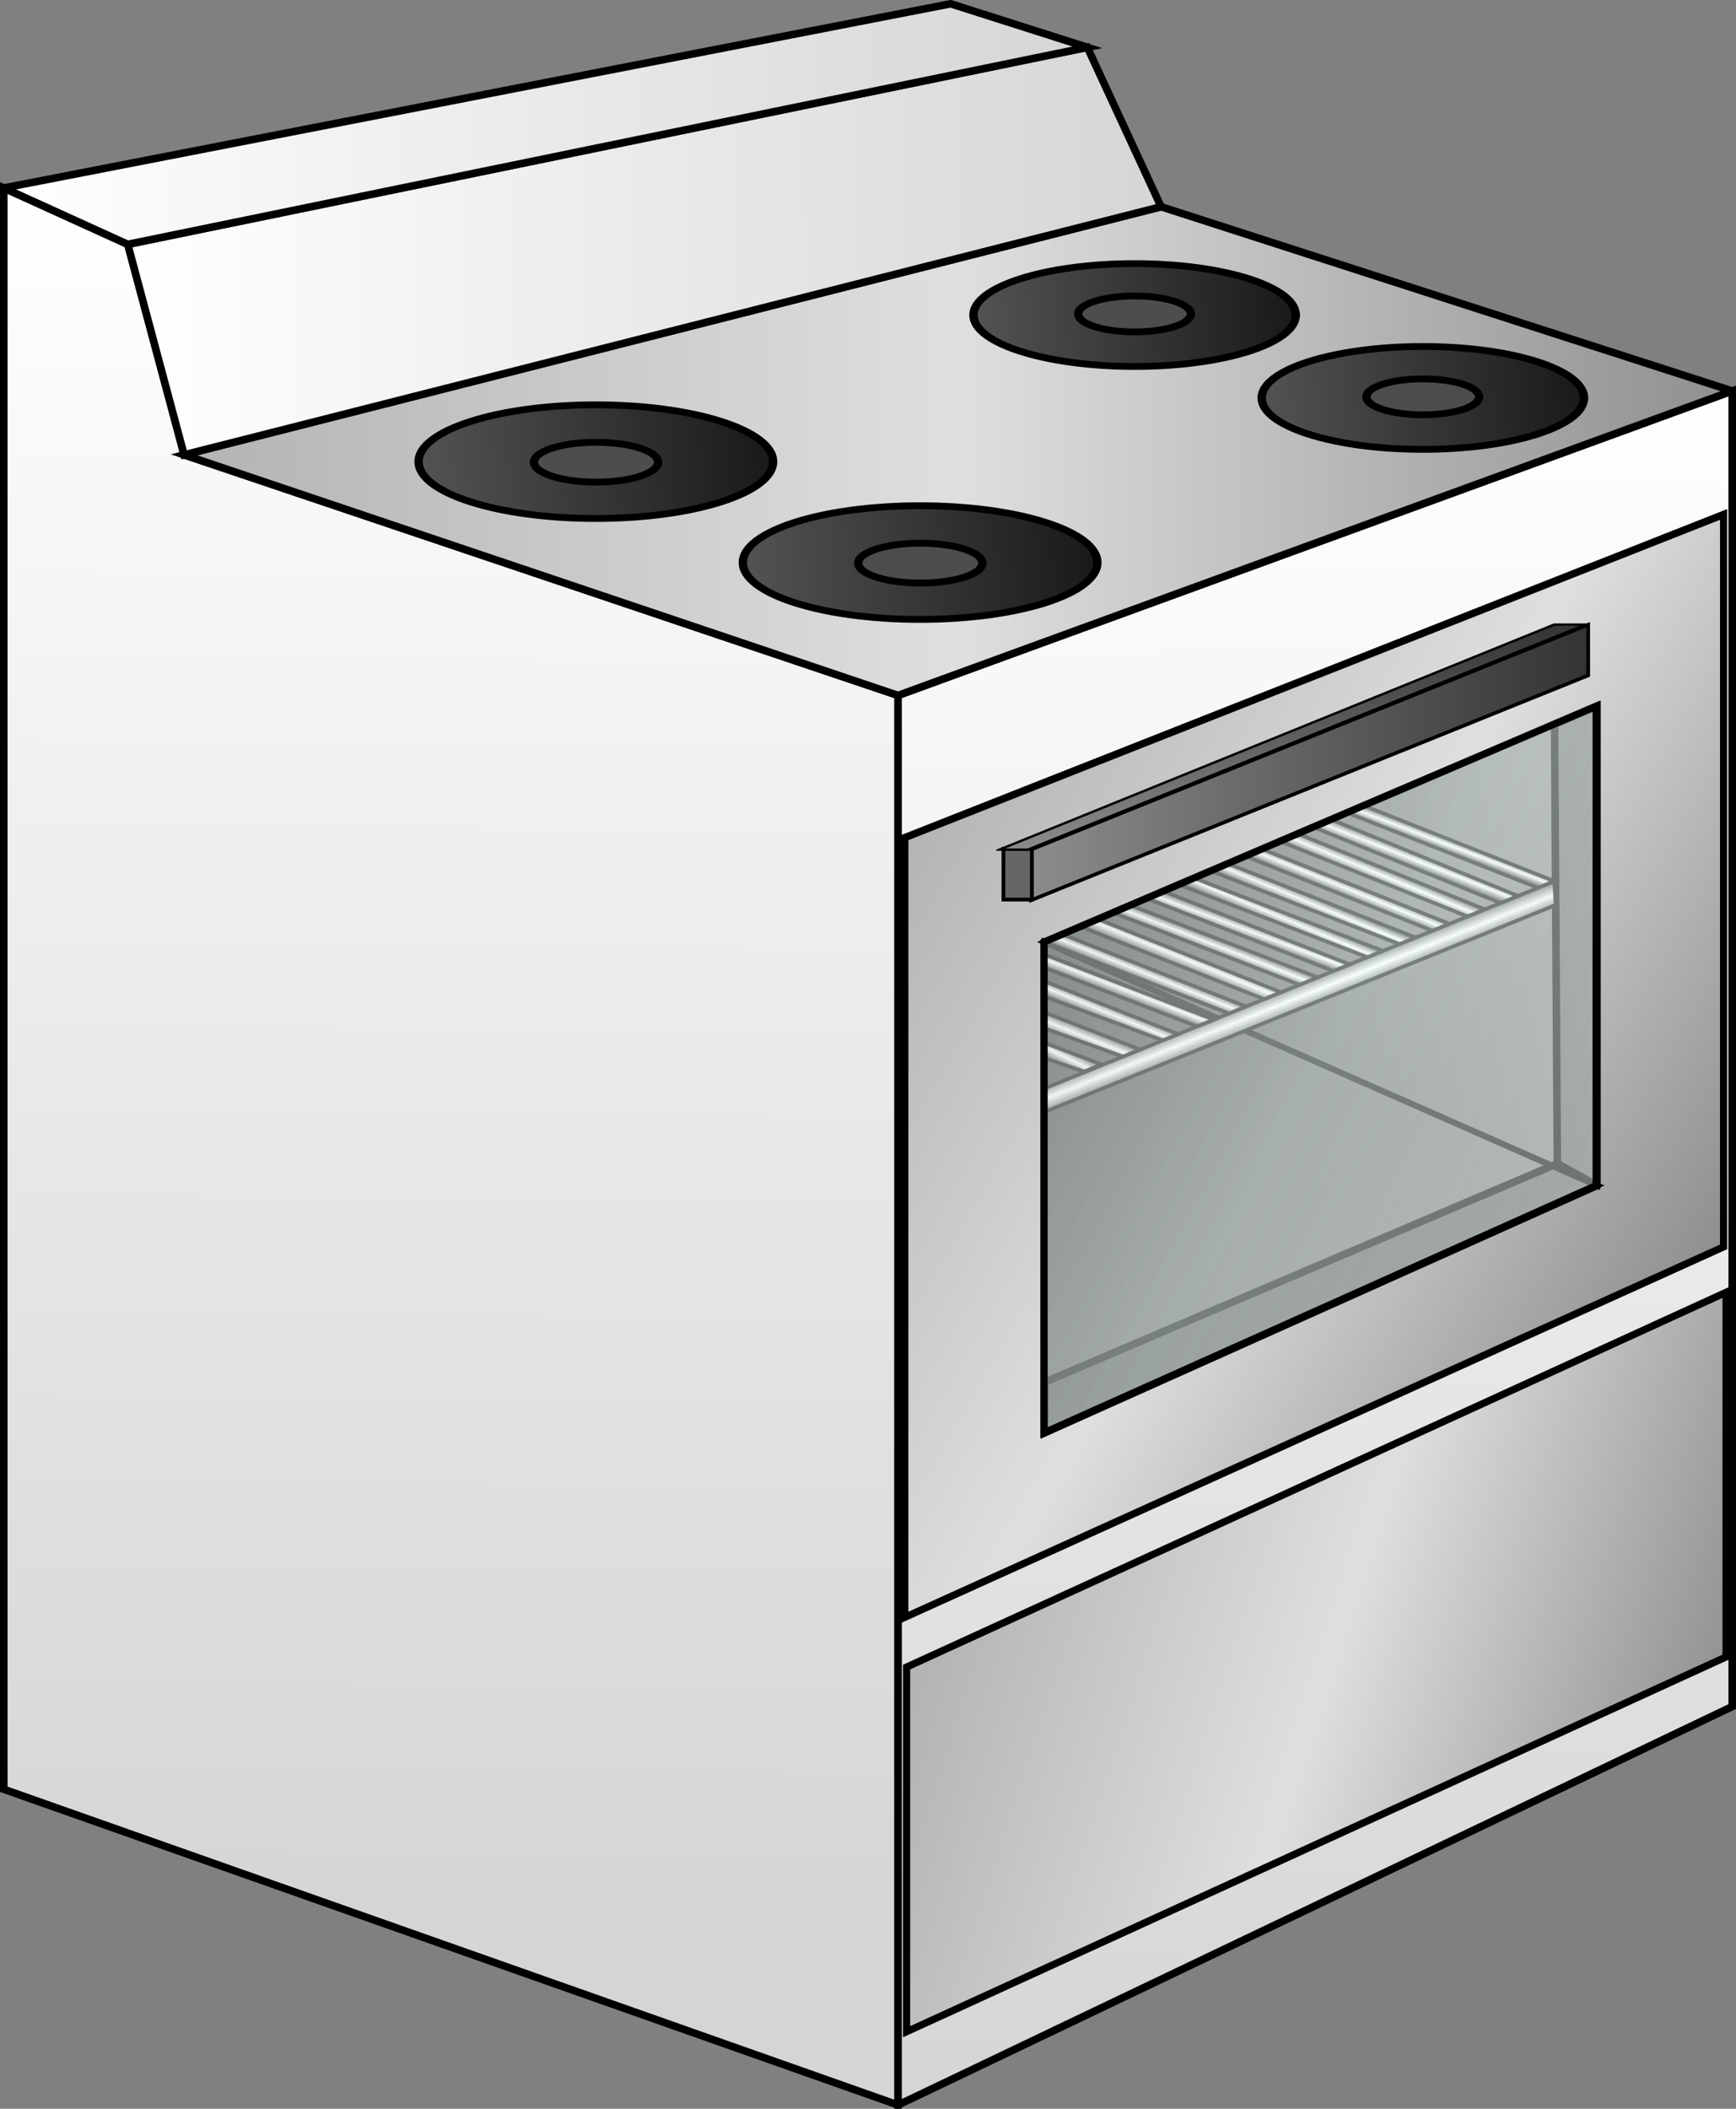 <?xml version="1.0" encoding="UTF-8" standalone="no"?>
<!-- Created with Inkscape (http://www.inkscape.org/) -->

<svg
   xmlns:dc="http://purl.org/dc/elements/1.1/"
   xmlns:cc="http://creativecommons.org/ns#"
   xmlns:rdf="http://www.w3.org/1999/02/22-rdf-syntax-ns#"
   xmlns:svg="http://www.w3.org/2000/svg"
   xmlns="http://www.w3.org/2000/svg"
   xmlns:xlink="http://www.w3.org/1999/xlink"
   xmlns:sodipodi="http://sodipodi.sourceforge.net/DTD/sodipodi-0.dtd"
   xmlns:inkscape="http://www.inkscape.org/namespaces/inkscape"
   width="287.443"
   height="349.036"
   id="svg2"
   version="1.1"
   inkscape:version="0.48.1 "
   sodipodi:docname="stove.svg">
  <rect width="100%" height="100%" fill="#808080" stroke="none"/>
  <defs
     id="defs4">
    <linearGradient
       id="linearGradient4009">
      <stop
         style="stop-color:#dae5e5;stop-opacity:0.5;"
         offset="0"
         id="stop4011" />
      <stop
         id="stop4017"
         offset="0.5"
         style="stop-color:#f2ffff;stop-opacity:0.498;" />
      <stop
         style="stop-color:#dae5e5;stop-opacity:0.5;"
         offset="1"
         id="stop4013" />
    </linearGradient>
    <linearGradient
       id="linearGradient3959">
      <stop
         style="stop-color:#4d4d4d;stop-opacity:1;"
         offset="0"
         id="stop3961" />
      <stop
         id="stop3967"
         offset="0.5"
         style="stop-color:#ffffff;stop-opacity:1;" />
      <stop
         style="stop-color:#4d4d4d;stop-opacity:1;"
         offset="1"
         id="stop3963" />
    </linearGradient>
    <linearGradient
       id="linearGradient3935">
      <stop
         style="stop-color:#333333;stop-opacity:1;"
         offset="0"
         id="stop3937" />
      <stop
         style="stop-color:#8c8c8c;stop-opacity:1;"
         offset="1"
         id="stop3939" />
    </linearGradient>
    <linearGradient
       id="linearGradient3907">
      <stop
         style="stop-color:#1a1a1a;stop-opacity:1;"
         offset="0"
         id="stop3909" />
      <stop
         style="stop-color:#525252;stop-opacity:1;"
         offset="1"
         id="stop3911" />
    </linearGradient>
    <linearGradient
       id="linearGradient3897">
      <stop
         style="stop-color:#b3b3b3;stop-opacity:1;"
         offset="0"
         id="stop3899" />
      <stop
         id="stop3905"
         offset="0.5"
         style="stop-color:#dfdfdf;stop-opacity:1;" />
      <stop
         style="stop-color:#8f8f8f;stop-opacity:1;"
         offset="1"
         id="stop3901" />
    </linearGradient>
    <linearGradient
       id="linearGradient3885">
      <stop
         style="stop-color:#d5d5d5;stop-opacity:1;"
         offset="0"
         id="stop3887" />
      <stop
         style="stop-color:#ffffff;stop-opacity:1;"
         offset="1"
         id="stop3889" />
    </linearGradient>
    <linearGradient
       inkscape:collect="always"
       xlink:href="#linearGradient3885"
       id="linearGradient3891"
       x1="271.604"
       y1="674.236"
       x2="274.175"
       y2="388.486"
       gradientUnits="userSpaceOnUse" />
    <linearGradient
       inkscape:collect="always"
       xlink:href="#linearGradient3885"
       id="linearGradient3893"
       x1="387.932"
       y1="379.136"
       x2="206.486"
       y2="377.943"
       gradientUnits="userSpaceOnUse" />
    <linearGradient
       inkscape:collect="always"
       xlink:href="#linearGradient3885"
       id="linearGradient3895"
       x1="400.111"
       y1="397.177"
       x2="228.839"
       y2="398.37"
       gradientUnits="userSpaceOnUse" />
    <linearGradient
       inkscape:collect="always"
       xlink:href="#linearGradient3897"
       id="linearGradient3903"
       x1="237.039"
       y1="432.071"
       x2="494.618"
       y2="432.071"
       gradientUnits="userSpaceOnUse" />
    <linearGradient
       inkscape:collect="always"
       xlink:href="#linearGradient3907"
       id="linearGradient3913"
       x1="99.141"
       y1="422.069"
       x2="37.734"
       y2="425.227"
       gradientUnits="userSpaceOnUse" />
    <linearGradient
       inkscape:collect="always"
       xlink:href="#linearGradient3907"
       id="linearGradient3919"
       gradientUnits="userSpaceOnUse"
       x1="99.141"
       y1="422.069"
       x2="37.734"
       y2="425.227" />
    <linearGradient
       inkscape:collect="always"
       xlink:href="#linearGradient3907"
       id="linearGradient3925"
       gradientUnits="userSpaceOnUse"
       x1="99.141"
       y1="422.069"
       x2="37.734"
       y2="425.227" />
    <linearGradient
       inkscape:collect="always"
       xlink:href="#linearGradient3907"
       id="linearGradient3931"
       gradientUnits="userSpaceOnUse"
       x1="99.141"
       y1="422.069"
       x2="37.734"
       y2="425.227" />
    <linearGradient
       inkscape:collect="always"
       xlink:href="#linearGradient3885"
       id="linearGradient3933"
       x1="422.66"
       y1="704.755"
       x2="421.242"
       y2="420.795"
       gradientUnits="userSpaceOnUse" />
    <linearGradient
       inkscape:collect="always"
       xlink:href="#linearGradient3935"
       id="linearGradient3941"
       x1="379.639"
       y1="513.962"
       x2="472.096"
       y2="513.962"
       gradientUnits="userSpaceOnUse" />
    <linearGradient
       inkscape:collect="always"
       xlink:href="#linearGradient3935"
       id="linearGradient3943"
       x1="380.235"
       y1="512.193"
       x2="472.096"
       y2="553.952"
       gradientUnits="userSpaceOnUse" />
    <linearGradient
       inkscape:collect="always"
       xlink:href="#linearGradient3897"
       id="linearGradient3945"
       x1="389.898"
       y1="656.457"
       x2="540.687"
       y2="784.985"
       gradientUnits="userSpaceOnUse" />
    <linearGradient
       inkscape:collect="always"
       xlink:href="#linearGradient3897"
       id="linearGradient3947"
       x1="393.932"
       y1="797.833"
       x2="544.356"
       y2="860.471"
       gradientUnits="userSpaceOnUse" />
    <linearGradient
       inkscape:collect="always"
       xlink:href="#linearGradient3959"
       id="linearGradient3965"
       x1="422.282"
       y1="520.198"
       x2="423.848"
       y2="524.105"
       gradientUnits="userSpaceOnUse" />
    <linearGradient
       inkscape:collect="always"
       xlink:href="#linearGradient3959"
       id="linearGradient3969"
       x1="445.33"
       y1="497.556"
       x2="445.945"
       y2="495.948"
       gradientUnits="userSpaceOnUse" />
    <linearGradient
       inkscape:collect="always"
       xlink:href="#linearGradient3959"
       id="linearGradient3971"
       x1="439.492"
       y1="500.027"
       x2="440.201"
       y2="498.218"
       gradientUnits="userSpaceOnUse" />
    <linearGradient
       inkscape:collect="always"
       xlink:href="#linearGradient3959"
       id="linearGradient3973"
       x1="433.871"
       y1="502.544"
       x2="434.662"
       y2="500.622"
       gradientUnits="userSpaceOnUse" />
    <linearGradient
       inkscape:collect="always"
       xlink:href="#linearGradient3959"
       id="linearGradient3975"
       x1="429.078"
       y1="505.105"
       x2="429.809"
       y2="503.296"
       gradientUnits="userSpaceOnUse" />
    <linearGradient
       inkscape:collect="always"
       xlink:href="#linearGradient3959"
       id="linearGradient3977"
       x1="422.396"
       y1="507.247"
       x2="423.143"
       y2="505.438"
       gradientUnits="userSpaceOnUse" />
    <linearGradient
       inkscape:collect="always"
       xlink:href="#linearGradient3959"
       id="linearGradient3979"
       x1="417.162"
       y1="509.466"
       x2="417.936"
       y2="507.601"
       gradientUnits="userSpaceOnUse" />
    <linearGradient
       inkscape:collect="always"
       xlink:href="#linearGradient3959"
       id="linearGradient3981"
       x1="412.33"
       y1="511.926"
       x2="413.002"
       y2="510.117"
       gradientUnits="userSpaceOnUse" />
    <linearGradient
       inkscape:collect="always"
       xlink:href="#linearGradient3959"
       id="linearGradient3983"
       x1="407.634"
       y1="514.624"
       x2="408.335"
       y2="512.815"
       gradientUnits="userSpaceOnUse" />
    <linearGradient
       inkscape:collect="always"
       xlink:href="#linearGradient3959"
       id="linearGradient3985"
       x1="400.93"
       y1="516.509"
       x2="401.871"
       y2="514.192"
       gradientUnits="userSpaceOnUse" />
    <linearGradient
       inkscape:collect="always"
       xlink:href="#linearGradient3959"
       id="linearGradient3987"
       x1="395.976"
       y1="519.228"
       x2="396.699"
       y2="517.419"
       gradientUnits="userSpaceOnUse" />
    <linearGradient
       inkscape:collect="always"
       xlink:href="#linearGradient3959"
       id="linearGradient3989"
       x1="392.018"
       y1="521.856"
       x2="392.777"
       y2="519.878"
       gradientUnits="userSpaceOnUse" />
    <linearGradient
       inkscape:collect="always"
       xlink:href="#linearGradient3959"
       id="linearGradient3991"
       x1="388.401"
       y1="525.282"
       x2="389.183"
       y2="523.36"
       gradientUnits="userSpaceOnUse" />
    <linearGradient
       inkscape:collect="always"
       xlink:href="#linearGradient3959"
       id="linearGradient3993"
       x1="385.518"
       y1="529.825"
       x2="386.421"
       y2="527.564"
       gradientUnits="userSpaceOnUse" />
    <linearGradient
       inkscape:collect="always"
       xlink:href="#linearGradient3959"
       id="linearGradient4001"
       x1="382.861"
       y1="533.41"
       x2="383.923"
       y2="531.205"
       gradientUnits="userSpaceOnUse" />
    <linearGradient
       inkscape:collect="always"
       xlink:href="#linearGradient3935"
       id="linearGradient4003"
       x1="507.899"
       y1="654.932"
       x2="407.572"
       y2="654.562"
       gradientUnits="userSpaceOnUse" />
    <linearGradient
       inkscape:collect="always"
       xlink:href="#linearGradient3935"
       id="linearGradient4005"
       x1="1293.282"
       y1="-1680.056"
       x2="1400.027"
       y2="-1680.056"
       gradientUnits="userSpaceOnUse" />
    <linearGradient
       inkscape:collect="always"
       xlink:href="#linearGradient4009"
       id="linearGradient4015"
       x1="404.516"
       y1="652.329"
       x2="503.283"
       y2="727.442"
       gradientUnits="userSpaceOnUse" />
    <linearGradient
       inkscape:collect="always"
       xlink:href="#linearGradient3885"
       id="linearGradient4059"
       gradientUnits="userSpaceOnUse"
       x1="271.604"
       y1="674.236"
       x2="274.175"
       y2="388.486" />
    <linearGradient
       inkscape:collect="always"
       xlink:href="#linearGradient3885"
       id="linearGradient4061"
       gradientUnits="userSpaceOnUse"
       x1="422.66"
       y1="704.755"
       x2="421.242"
       y2="420.795" />
    <linearGradient
       inkscape:collect="always"
       xlink:href="#linearGradient3897"
       id="linearGradient4063"
       gradientUnits="userSpaceOnUse"
       x1="389.898"
       y1="656.457"
       x2="540.687"
       y2="784.985" />
    <linearGradient
       inkscape:collect="always"
       xlink:href="#linearGradient3935"
       id="linearGradient4065"
       gradientUnits="userSpaceOnUse"
       x1="380.235"
       y1="512.193"
       x2="472.096"
       y2="553.952" />
    <linearGradient
       inkscape:collect="always"
       xlink:href="#linearGradient3935"
       id="linearGradient4067"
       gradientUnits="userSpaceOnUse"
       x1="379.639"
       y1="513.962"
       x2="472.096"
       y2="513.962" />
    <linearGradient
       inkscape:collect="always"
       xlink:href="#linearGradient3897"
       id="linearGradient4069"
       gradientUnits="userSpaceOnUse"
       x1="237.039"
       y1="432.071"
       x2="494.618"
       y2="432.071" />
    <linearGradient
       inkscape:collect="always"
       xlink:href="#linearGradient3885"
       id="linearGradient4071"
       gradientUnits="userSpaceOnUse"
       x1="400.111"
       y1="397.177"
       x2="228.839"
       y2="398.37" />
    <linearGradient
       inkscape:collect="always"
       xlink:href="#linearGradient3885"
       id="linearGradient4073"
       gradientUnits="userSpaceOnUse"
       x1="387.932"
       y1="379.136"
       x2="206.486"
       y2="377.943" />
    <linearGradient
       inkscape:collect="always"
       xlink:href="#linearGradient3897"
       id="linearGradient4075"
       gradientUnits="userSpaceOnUse"
       x1="393.932"
       y1="797.833"
       x2="544.356"
       y2="860.471" />
    <linearGradient
       inkscape:collect="always"
       xlink:href="#linearGradient3907"
       id="linearGradient4077"
       gradientUnits="userSpaceOnUse"
       x1="99.141"
       y1="422.069"
       x2="37.734"
       y2="425.227" />
    <linearGradient
       inkscape:collect="always"
       xlink:href="#linearGradient3935"
       id="linearGradient4079"
       gradientUnits="userSpaceOnUse"
       x1="507.899"
       y1="654.932"
       x2="407.572"
       y2="654.562" />
    <linearGradient
       inkscape:collect="always"
       xlink:href="#linearGradient3935"
       id="linearGradient4081"
       gradientUnits="userSpaceOnUse"
       x1="1293.282"
       y1="-1680.056"
       x2="1400.027"
       y2="-1680.056" />
    <linearGradient
       inkscape:collect="always"
       xlink:href="#linearGradient3959"
       id="linearGradient4083"
       gradientUnits="userSpaceOnUse"
       x1="422.282"
       y1="520.198"
       x2="423.848"
       y2="524.105" />
    <linearGradient
       inkscape:collect="always"
       xlink:href="#linearGradient3959"
       id="linearGradient4085"
       gradientUnits="userSpaceOnUse"
       x1="382.861"
       y1="533.41"
       x2="383.923"
       y2="531.205" />
    <linearGradient
       inkscape:collect="always"
       xlink:href="#linearGradient3959"
       id="linearGradient4087"
       gradientUnits="userSpaceOnUse"
       x1="385.518"
       y1="529.825"
       x2="386.421"
       y2="527.564" />
    <linearGradient
       inkscape:collect="always"
       xlink:href="#linearGradient3959"
       id="linearGradient4089"
       gradientUnits="userSpaceOnUse"
       x1="388.401"
       y1="525.282"
       x2="389.183"
       y2="523.36" />
    <linearGradient
       inkscape:collect="always"
       xlink:href="#linearGradient3959"
       id="linearGradient4091"
       gradientUnits="userSpaceOnUse"
       x1="392.018"
       y1="521.856"
       x2="392.777"
       y2="519.878" />
    <linearGradient
       inkscape:collect="always"
       xlink:href="#linearGradient3959"
       id="linearGradient4093"
       gradientUnits="userSpaceOnUse"
       x1="395.976"
       y1="519.228"
       x2="396.699"
       y2="517.419" />
    <linearGradient
       inkscape:collect="always"
       xlink:href="#linearGradient3959"
       id="linearGradient4095"
       gradientUnits="userSpaceOnUse"
       x1="400.93"
       y1="516.509"
       x2="401.871"
       y2="514.192" />
    <linearGradient
       inkscape:collect="always"
       xlink:href="#linearGradient3959"
       id="linearGradient4097"
       gradientUnits="userSpaceOnUse"
       x1="407.634"
       y1="514.624"
       x2="408.335"
       y2="512.815" />
    <linearGradient
       inkscape:collect="always"
       xlink:href="#linearGradient3959"
       id="linearGradient4099"
       gradientUnits="userSpaceOnUse"
       x1="412.33"
       y1="511.926"
       x2="413.002"
       y2="510.117" />
    <linearGradient
       inkscape:collect="always"
       xlink:href="#linearGradient3959"
       id="linearGradient4101"
       gradientUnits="userSpaceOnUse"
       x1="417.162"
       y1="509.466"
       x2="417.936"
       y2="507.601" />
    <linearGradient
       inkscape:collect="always"
       xlink:href="#linearGradient3959"
       id="linearGradient4103"
       gradientUnits="userSpaceOnUse"
       x1="422.396"
       y1="507.247"
       x2="423.143"
       y2="505.438" />
    <linearGradient
       inkscape:collect="always"
       xlink:href="#linearGradient3959"
       id="linearGradient4105"
       gradientUnits="userSpaceOnUse"
       x1="429.078"
       y1="505.105"
       x2="429.809"
       y2="503.296" />
    <linearGradient
       inkscape:collect="always"
       xlink:href="#linearGradient3959"
       id="linearGradient4107"
       gradientUnits="userSpaceOnUse"
       x1="433.871"
       y1="502.544"
       x2="434.662"
       y2="500.622" />
    <linearGradient
       inkscape:collect="always"
       xlink:href="#linearGradient3959"
       id="linearGradient4109"
       gradientUnits="userSpaceOnUse"
       x1="439.492"
       y1="500.027"
       x2="440.201"
       y2="498.218" />
    <linearGradient
       inkscape:collect="always"
       xlink:href="#linearGradient3959"
       id="linearGradient4111"
       gradientUnits="userSpaceOnUse"
       x1="445.33"
       y1="497.556"
       x2="445.945"
       y2="495.948" />
    <linearGradient
       inkscape:collect="always"
       xlink:href="#linearGradient3907"
       id="linearGradient4113"
       gradientUnits="userSpaceOnUse"
       x1="99.141"
       y1="422.069"
       x2="37.734"
       y2="425.227" />
    <linearGradient
       inkscape:collect="always"
       xlink:href="#linearGradient3907"
       id="linearGradient4115"
       gradientUnits="userSpaceOnUse"
       x1="99.141"
       y1="422.069"
       x2="37.734"
       y2="425.227" />
    <linearGradient
       inkscape:collect="always"
       xlink:href="#linearGradient3907"
       id="linearGradient4117"
       gradientUnits="userSpaceOnUse"
       x1="99.141"
       y1="422.069"
       x2="37.734"
       y2="425.227" />
    <linearGradient
       inkscape:collect="always"
       xlink:href="#linearGradient4009"
       id="linearGradient4119"
       gradientUnits="userSpaceOnUse"
       x1="404.516"
       y1="652.329"
       x2="503.283"
       y2="727.442" />
  </defs>
  <sodipodi:namedview
     id="base"
     pagecolor="#ffffff"
     bordercolor="#666666"
     borderopacity="1.0"
     inkscape:pageopacity="0.0"
     inkscape:pageshadow="2"
     inkscape:zoom="1.3367709"
     inkscape:cx="216.35165"
     inkscape:cy="160.66424"
     inkscape:document-units="px"
     inkscape:current-layer="layer1"
     showgrid="false"
     inkscape:window-width="1680"
     inkscape:window-height="988"
     inkscape:window-x="-8"
     inkscape:window-y="-8"
     inkscape:window-maximized="1"
     inkscape:object-paths="true"
     inkscape:snap-intersection-paths="true"
     inkscape:object-nodes="true"
     inkscape:snap-smooth-nodes="true"
     inkscape:snap-midpoints="true"
     inkscape:snap-object-midpoints="true"
     inkscape:snap-center="true"
     inkscape:snap-global="false"
     showguides="true"
     inkscape:guide-bbox="true"
     fit-margin-top="0"
     fit-margin-left="0"
     fit-margin-right="0"
     fit-margin-bottom="0" />
  <g
     inkscape:label="Camada 1"
     inkscape:groupmode="layer"
     id="layer1"
     transform="translate(-207.176,-357.409)">
    <g
       id="g4019">
      <path
         sodipodi:nodetypes="ccccccc"
         inkscape:connector-curvature="0"
         id="path2996"
         d="m 355.874,705.82 0,-233.309 -118.21,-39.818 -9.332,-34.841 -20.531,-9.332 0,265.039 z"
         style="fill:url(#linearGradient4059);stroke:#000000;stroke-width:1.25;stroke-linecap:butt;stroke-linejoin:miter;stroke-miterlimit:4;stroke-opacity:1;stroke-dasharray:none" />
      <path
         sodipodi:nodetypes="ccccc"
         inkscape:connector-curvature="0"
         id="path2998"
         d="m 355.874,705.82 138.119,-65.949 0,-217.755 -138.119,50.395 z"
         style="fill:url(#linearGradient4061);stroke:#000000;stroke-width:1.25;stroke-linecap:butt;stroke-linejoin:miter;stroke-miterlimit:4;stroke-opacity:1;stroke-dasharray:none" />
      <path
         sodipodi:nodetypes="ccccc"
         inkscape:connector-curvature="0"
         id="rect3008"
         d="m 391.862,657.492 148.826,7.827 0,121.228 -148.826,0 z"
         style="fill:url(#linearGradient4063);stroke:#000000;stroke-width:1.309;stroke-miterlimit:4;stroke-opacity:1;stroke-dasharray:none"
         transform="matrix(0.911,-0.412,0,1,0,0)" />
      <path
         sodipodi:nodetypes="cccc"
         inkscape:connector-curvature="0"
         id="path3865"
         d="m 380.139,513.337 -1e-5,81.229 91.457,-40.938 z"
         style="fill:url(#linearGradient4065);stroke:#000000;stroke-width:1px;stroke-linecap:butt;stroke-linejoin:miter;stroke-opacity:1" />
      <path
         sodipodi:nodetypes="cccc"
         inkscape:connector-curvature="0"
         id="path3867"
         d="m 471.596,553.628 0,-79.331 -91.457,39.04 z"
         style="fill:url(#linearGradient4067);stroke:#000000;stroke-width:1px;stroke-linecap:butt;stroke-linejoin:miter;stroke-opacity:1" />
      <path
         sodipodi:nodetypes="ccccc"
         inkscape:connector-curvature="0"
         id="path3000"
         d="m 355.874,472.511 -118.21,-39.818 161.761,-41.062 94.568,30.486 z"
         style="fill:url(#linearGradient4069);stroke:#000000;stroke-width:1.25;stroke-linecap:butt;stroke-linejoin:miter;stroke-miterlimit:4;stroke-opacity:1;stroke-dasharray:none" />
      <path
         sodipodi:nodetypes="ccccc"
         inkscape:connector-curvature="0"
         id="path3002"
         d="M 237.664,432.693 399.425,391.63 387.213,365.241 228.332,397.852 z"
         style="fill:url(#linearGradient4071);stroke:#000000;stroke-width:1.25;stroke-linecap:butt;stroke-linejoin:miter;stroke-miterlimit:4;stroke-opacity:1;stroke-dasharray:none" />
      <path
         sodipodi:nodetypes="ccccc"
         inkscape:connector-curvature="0"
         id="path3004"
         d="m 228.332,397.852 -20.531,-9.332 156.784,-30.486 22.628,7.207 z"
         style="fill:url(#linearGradient4073);stroke:#000000;stroke-width:1.25;stroke-linecap:butt;stroke-linejoin:miter;stroke-miterlimit:4;stroke-opacity:1;stroke-dasharray:none" />
      <rect
         transform="matrix(0.91,-0.416,0,1,0,0)"
         y="796.668"
         x="392.62"
         height="60.349"
         width="149.113"
         id="rect3006"
         style="fill:url(#linearGradient4075);stroke:#000000;stroke-width:1.311;stroke-miterlimit:4;stroke-opacity:1;stroke-dasharray:none" />
      <path
         sodipodi:nodetypes="ccccccc"
         inkscape:connector-curvature="0"
         id="path3786"
         d="m 471.596,474.297 0,79.331 -91.457,40.938 0,-8.388 84.899,-36.186 -0.466,-72.697 z"
         style="fill:#000000;fill-opacity:0.235;stroke:#000000;stroke-width:1.25;stroke-linecap:butt;stroke-linejoin:miter;stroke-miterlimit:4;stroke-opacity:1;stroke-dasharray:none" />
      <path
         inkscape:connector-curvature="0"
         id="path3788"
         d="m 471.596,553.628 -6.558,-3.635"
         style="fill:none;stroke:#000000;stroke-width:1.25;stroke-linecap:butt;stroke-linejoin:miter;stroke-miterlimit:4;stroke-opacity:1;stroke-dasharray:none" />
      <path
         sodipodi:type="arc"
         style="fill:url(#linearGradient4077);stroke:#000000;stroke-width:1.495;stroke-miterlimit:4;stroke-opacity:1;stroke-dasharray:none"
         id="path3794"
         sodipodi:cx="68.437386"
         sodipodi:cy="425.22687"
         sodipodi:rx="31.730061"
         sodipodi:ry="12.443161"
         d="m 100.167,425.227 c 0,6.872 -14.206,12.443 -31.73,12.443 -17.524,0 -31.73,-5.571 -31.73,-12.443 0,-6.872 14.206,-12.443 31.73,-12.443 17.524,0 31.73,5.571 31.73,12.443 z"
         transform="matrix(0.925,0,0,0.756,242.531,112.348)" />
      <path
         d="m 100.167,425.227 c 0,6.872 -14.206,12.443 -31.73,12.443 -17.524,0 -31.73,-5.571 -31.73,-12.443 0,-6.872 14.206,-12.443 31.73,-12.443 17.524,0 31.73,5.571 31.73,12.443 z"
         sodipodi:ry="12.443161"
         sodipodi:rx="31.730061"
         sodipodi:cy="425.22687"
         sodipodi:cx="68.437386"
         id="path3796"
         style="fill:#4d4d4d;fill-opacity:1;stroke:#000000;stroke-width:4.271;stroke-miterlimit:4;stroke-opacity:1;stroke-dasharray:none"
         sodipodi:type="arc"
         transform="matrix(0.324,0,0,0.265,283.693,321.227)" />
      <rect
         transform="matrix(0.927,-0.374,0,1,0,0)"
         y="650.492"
         x="407.661"
         height="8.389"
         width="99.512"
         id="rect3810"
         style="fill:url(#linearGradient4079);stroke:#000000;stroke-width:0.649;stroke-linecap:round;stroke-linejoin:miter;stroke-miterlimit:4;stroke-opacity:1;stroke-dasharray:none;stroke-dashoffset:0" />
      <rect
         y="497.911"
         x="373.325"
         height="8.389"
         width="4.705"
         id="rect3812"
         style="fill:#666666;stroke:#000000;stroke-width:0.625;stroke-linecap:round;stroke-linejoin:miter;stroke-miterlimit:4;stroke-opacity:1;stroke-dasharray:none;stroke-dashoffset:0" />
      <path
         sodipodi:nodetypes="ccccc"
         inkscape:connector-curvature="0"
         id="rect3814"
         d="m 1294.329,-1679.886 104.65,-5.519 0,4.705 -104.65,5.992 z"
         style="fill:url(#linearGradient4081);stroke:#000000;stroke-width:1.048;stroke-linecap:round;stroke-linejoin:miter;stroke-miterlimit:4;stroke-opacity:1;stroke-dasharray:none;stroke-dashoffset:0"
         transform="matrix(-0.935,0.356,-1,0,0,0)" />
      <path
         sodipodi:nodetypes="ccccc"
         inkscape:connector-curvature="0"
         id="path3817"
         d="m 464.763,507.201 -84.451,34.18 -0.174,-3.826 84.398,-34.298 z"
         style="fill:url(#linearGradient4083);stroke:#000000;stroke-width:0.625;stroke-linecap:butt;stroke-linejoin:miter;stroke-miterlimit:4;stroke-opacity:1;stroke-dasharray:none" />
      <path
         sodipodi:nodetypes="ccccc"
         style="fill:url(#linearGradient4085);stroke:#000000;stroke-width:0.625;stroke-linecap:butt;stroke-linejoin:miter;stroke-miterlimit:4;stroke-opacity:1;stroke-dasharray:none"
         d="m 389.585,533.595 -9.446,-3.58 0,2.544 6.544,2.211 z"
         id="path3837"
         inkscape:connector-curvature="0" />
      <path
         inkscape:connector-curvature="0"
         id="path3839"
         d="m 395.983,531.116 -15.845,-6.131 0,2.631 12.942,4.674 z"
         style="fill:url(#linearGradient4087);stroke:#000000;stroke-width:0.625;stroke-linecap:butt;stroke-linejoin:miter;stroke-miterlimit:4;stroke-opacity:1;stroke-dasharray:none"
         sodipodi:nodetypes="ccccc" />
      <path
         sodipodi:nodetypes="ccccc"
         style="fill:url(#linearGradient4089);stroke:#000000;stroke-width:0.625;stroke-linecap:butt;stroke-linejoin:miter;stroke-miterlimit:4;stroke-opacity:1;stroke-dasharray:none"
         d="m 402.25,528.569 -22.112,-8.745 0,2.544 19.551,7.242 z"
         id="path3841"
         inkscape:connector-curvature="0" />
      <path
         inkscape:connector-curvature="0"
         id="path3843"
         d="m 408.162,526.167 -28.023,-10.77 0,2.192 25.238,9.71 z"
         style="fill:url(#linearGradient4091);stroke:#000000;stroke-width:0.625;stroke-linecap:butt;stroke-linejoin:miter;stroke-miterlimit:4;stroke-opacity:1;stroke-dasharray:none"
         sodipodi:nodetypes="ccccc" />
      <path
         sodipodi:nodetypes="ccccc"
         style="fill:url(#linearGradient4093);stroke:#000000;stroke-width:0.625;stroke-linecap:butt;stroke-linejoin:miter;stroke-miterlimit:4;stroke-opacity:1;stroke-dasharray:none"
         d="m 413.497,523.999 -30.373,-11.936 -2.985,1.274 30.525,11.813 z"
         id="path3845"
         inkscape:connector-curvature="0" />
      <path
         inkscape:connector-curvature="0"
         id="path3847"
         d="m 419.29,521.644 -30.278,-12.095 -2.902,1.239 30.358,12.004 z"
         style="fill:url(#linearGradient4095);stroke:#000000;stroke-width:0.625;stroke-linecap:butt;stroke-linejoin:miter;stroke-miterlimit:4;stroke-opacity:1;stroke-dasharray:none"
         sodipodi:nodetypes="ccccc" />
      <path
         sodipodi:nodetypes="ccccc"
         style="fill:url(#linearGradient4097);stroke:#000000;stroke-width:0.625;stroke-linecap:butt;stroke-linejoin:miter;stroke-miterlimit:4;stroke-opacity:1;stroke-dasharray:none"
         d="m 425.359,519.178 -30.981,-11.92 -2.863,1.222 30.823,11.925 z"
         id="path3849"
         inkscape:connector-curvature="0" />
      <path
         inkscape:connector-curvature="0"
         id="path3851"
         d="m 430.648,517.029 -30.812,-12.1 -2.778,1.186 30.878,12.016 z"
         style="fill:url(#linearGradient4099);stroke:#000000;stroke-width:0.625;stroke-linecap:butt;stroke-linejoin:miter;stroke-miterlimit:4;stroke-opacity:1;stroke-dasharray:none"
         sodipodi:nodetypes="ccccc" />
      <path
         sodipodi:nodetypes="ccccc"
         style="fill:url(#linearGradient4101);stroke:#000000;stroke-width:0.625;stroke-linecap:butt;stroke-linejoin:miter;stroke-miterlimit:4;stroke-opacity:1;stroke-dasharray:none"
         d="m 436.147,514.794 -31.209,-12.043 -2.539,1.084 31.168,12.008 z"
         id="path3853"
         inkscape:connector-curvature="0" />
      <path
         inkscape:connector-curvature="0"
         id="path3855"
         d="m 441.58,512.586 -31.053,-12.221 -2.838,1.211 31.207,12.101 z"
         style="fill:url(#linearGradient4103);stroke:#000000;stroke-width:0.625;stroke-linecap:butt;stroke-linejoin:miter;stroke-miterlimit:4;stroke-opacity:1;stroke-dasharray:none"
         sodipodi:nodetypes="ccccc" />
      <path
         sodipodi:nodetypes="ccccc"
         style="fill:url(#linearGradient4105);stroke:#000000;stroke-width:0.625;stroke-linecap:butt;stroke-linejoin:miter;stroke-miterlimit:4;stroke-opacity:1;stroke-dasharray:none"
         d="m 447.173,510.313 -30.996,-12.36 -2.765,1.18 30.927,12.331 z"
         id="path3857"
         inkscape:connector-curvature="0" />
      <path
         inkscape:connector-curvature="0"
         id="path3859"
         d="m 453.043,507.928 -30.934,-12.507 -2.945,1.257 30.991,12.423 z"
         style="fill:url(#linearGradient4107);stroke:#000000;stroke-width:0.625;stroke-linecap:butt;stroke-linejoin:miter;stroke-miterlimit:4;stroke-opacity:1;stroke-dasharray:none"
         sodipodi:nodetypes="ccccc" />
      <path
         sodipodi:nodetypes="ccccc"
         style="fill:url(#linearGradient4109);stroke:#000000;stroke-width:0.625;stroke-linecap:butt;stroke-linejoin:miter;stroke-miterlimit:4;stroke-opacity:1;stroke-dasharray:none"
         d="m 458.525,505.7 -30.889,-12.638 -2.964,1.265 30.952,12.552 z"
         id="path3861"
         inkscape:connector-curvature="0" />
      <path
         inkscape:connector-curvature="0"
         id="path3863"
         d="m 464.537,503.257 -31.513,-12.495 -2.767,1.181 31.563,12.418 z"
         style="fill:url(#linearGradient4111);stroke:#000000;stroke-width:0.625;stroke-linecap:butt;stroke-linejoin:miter;stroke-miterlimit:4;stroke-opacity:1;stroke-dasharray:none"
         sodipodi:nodetypes="ccccc" />
      <path
         transform="matrix(0.925,0,0,0.756,296.221,129.051)"
         d="m 100.167,425.227 c 0,6.872 -14.206,12.443 -31.73,12.443 -17.524,0 -31.73,-5.571 -31.73,-12.443 0,-6.872 14.206,-12.443 31.73,-12.443 17.524,0 31.73,5.571 31.73,12.443 z"
         sodipodi:ry="12.443161"
         sodipodi:rx="31.730061"
         sodipodi:cy="425.22687"
         sodipodi:cx="68.437386"
         id="path3915"
         style="fill:url(#linearGradient4113);stroke:#000000;stroke-width:1.495;stroke-miterlimit:4;stroke-opacity:1;stroke-dasharray:none"
         sodipodi:type="arc" />
      <path
         transform="matrix(0.324,0,0,0.265,337.383,337.93)"
         sodipodi:type="arc"
         style="fill:#4d4d4d;fill-opacity:1;stroke:#000000;stroke-width:4.271;stroke-miterlimit:4;stroke-opacity:1;stroke-dasharray:none"
         id="path3917"
         sodipodi:cx="68.437386"
         sodipodi:cy="425.22687"
         sodipodi:rx="31.730061"
         sodipodi:ry="12.443161"
         d="m 100.167,425.227 c 0,6.872 -14.206,12.443 -31.73,12.443 -17.524,0 -31.73,-5.571 -31.73,-12.443 0,-6.872 14.206,-12.443 31.73,-12.443 17.524,0 31.73,5.571 31.73,12.443 z" />
      <path
         sodipodi:type="arc"
         style="fill:url(#linearGradient4115);stroke:#000000;stroke-width:1.648;stroke-miterlimit:4;stroke-opacity:1;stroke-dasharray:none"
         id="path3921"
         sodipodi:cx="68.437386"
         sodipodi:cy="425.22687"
         sodipodi:rx="31.730061"
         sodipodi:ry="12.443161"
         d="m 100.167,425.227 c 0,6.872 -14.206,12.443 -31.73,12.443 -17.524,0 -31.73,-5.571 -31.73,-12.443 0,-6.872 14.206,-12.443 31.73,-12.443 17.524,0 31.73,5.571 31.73,12.443 z"
         transform="matrix(0.841,0,0,0.684,337.488,118.697)" />
      <path
         d="m 100.167,425.227 c 0,6.872 -14.206,12.443 -31.73,12.443 -17.524,0 -31.73,-5.571 -31.73,-12.443 0,-6.872 14.206,-12.443 31.73,-12.443 17.524,0 31.73,5.571 31.73,12.443 z"
         sodipodi:ry="12.443161"
         sodipodi:rx="31.730061"
         sodipodi:cy="425.22687"
         sodipodi:cx="68.437386"
         id="path3923"
         style="fill:#4d4d4d;stroke:#000000;stroke-width:4.708;stroke-miterlimit:4;stroke-opacity:1;stroke-dasharray:none"
         sodipodi:type="arc"
         transform="matrix(0.294,0,0,0.239,374.908,307.743)" />
      <path
         transform="matrix(0.841,0,0,0.684,385.213,132.417)"
         d="m 100.167,425.227 c 0,6.872 -14.206,12.443 -31.73,12.443 -17.524,0 -31.73,-5.571 -31.73,-12.443 0,-6.872 14.206,-12.443 31.73,-12.443 17.524,0 31.73,5.571 31.73,12.443 z"
         sodipodi:ry="12.443161"
         sodipodi:rx="31.730061"
         sodipodi:cy="425.22687"
         sodipodi:cx="68.437386"
         id="path3927"
         style="fill:url(#linearGradient4117);stroke:#000000;stroke-width:1.648;stroke-miterlimit:4;stroke-opacity:1;stroke-dasharray:none"
         sodipodi:type="arc" />
      <path
         transform="matrix(0.294,0,0,0.239,422.632,321.464)"
         sodipodi:type="arc"
         style="fill:#4d4d4d;fill-opacity:1;stroke:#000000;stroke-width:4.708;stroke-miterlimit:4;stroke-opacity:1;stroke-dasharray:none"
         id="path3929"
         sodipodi:cx="68.437386"
         sodipodi:cy="425.22687"
         sodipodi:rx="31.730061"
         sodipodi:ry="12.443161"
         d="m 100.167,425.227 c 0,6.872 -14.206,12.443 -31.73,12.443 -17.524,0 -31.73,-5.571 -31.73,-12.443 0,-6.872 14.206,-12.443 31.73,-12.443 17.524,0 31.73,5.571 31.73,12.443 z" />
      <path
         sodipodi:nodetypes="ccccc"
         inkscape:connector-curvature="0"
         id="rect3010"
         d="m 405.161,653.515 97.477,-5.315 0,79.331 -97.477,7.213 z"
         style="fill:url(#linearGradient4119);fill-opacity:1;stroke:#000000;stroke-width:1.29;stroke-miterlimit:4;stroke-opacity:1;stroke-dasharray:none"
         transform="matrix(0.938,-0.346,0,1,0,0)" />
    </g>
  </g>
</svg>
